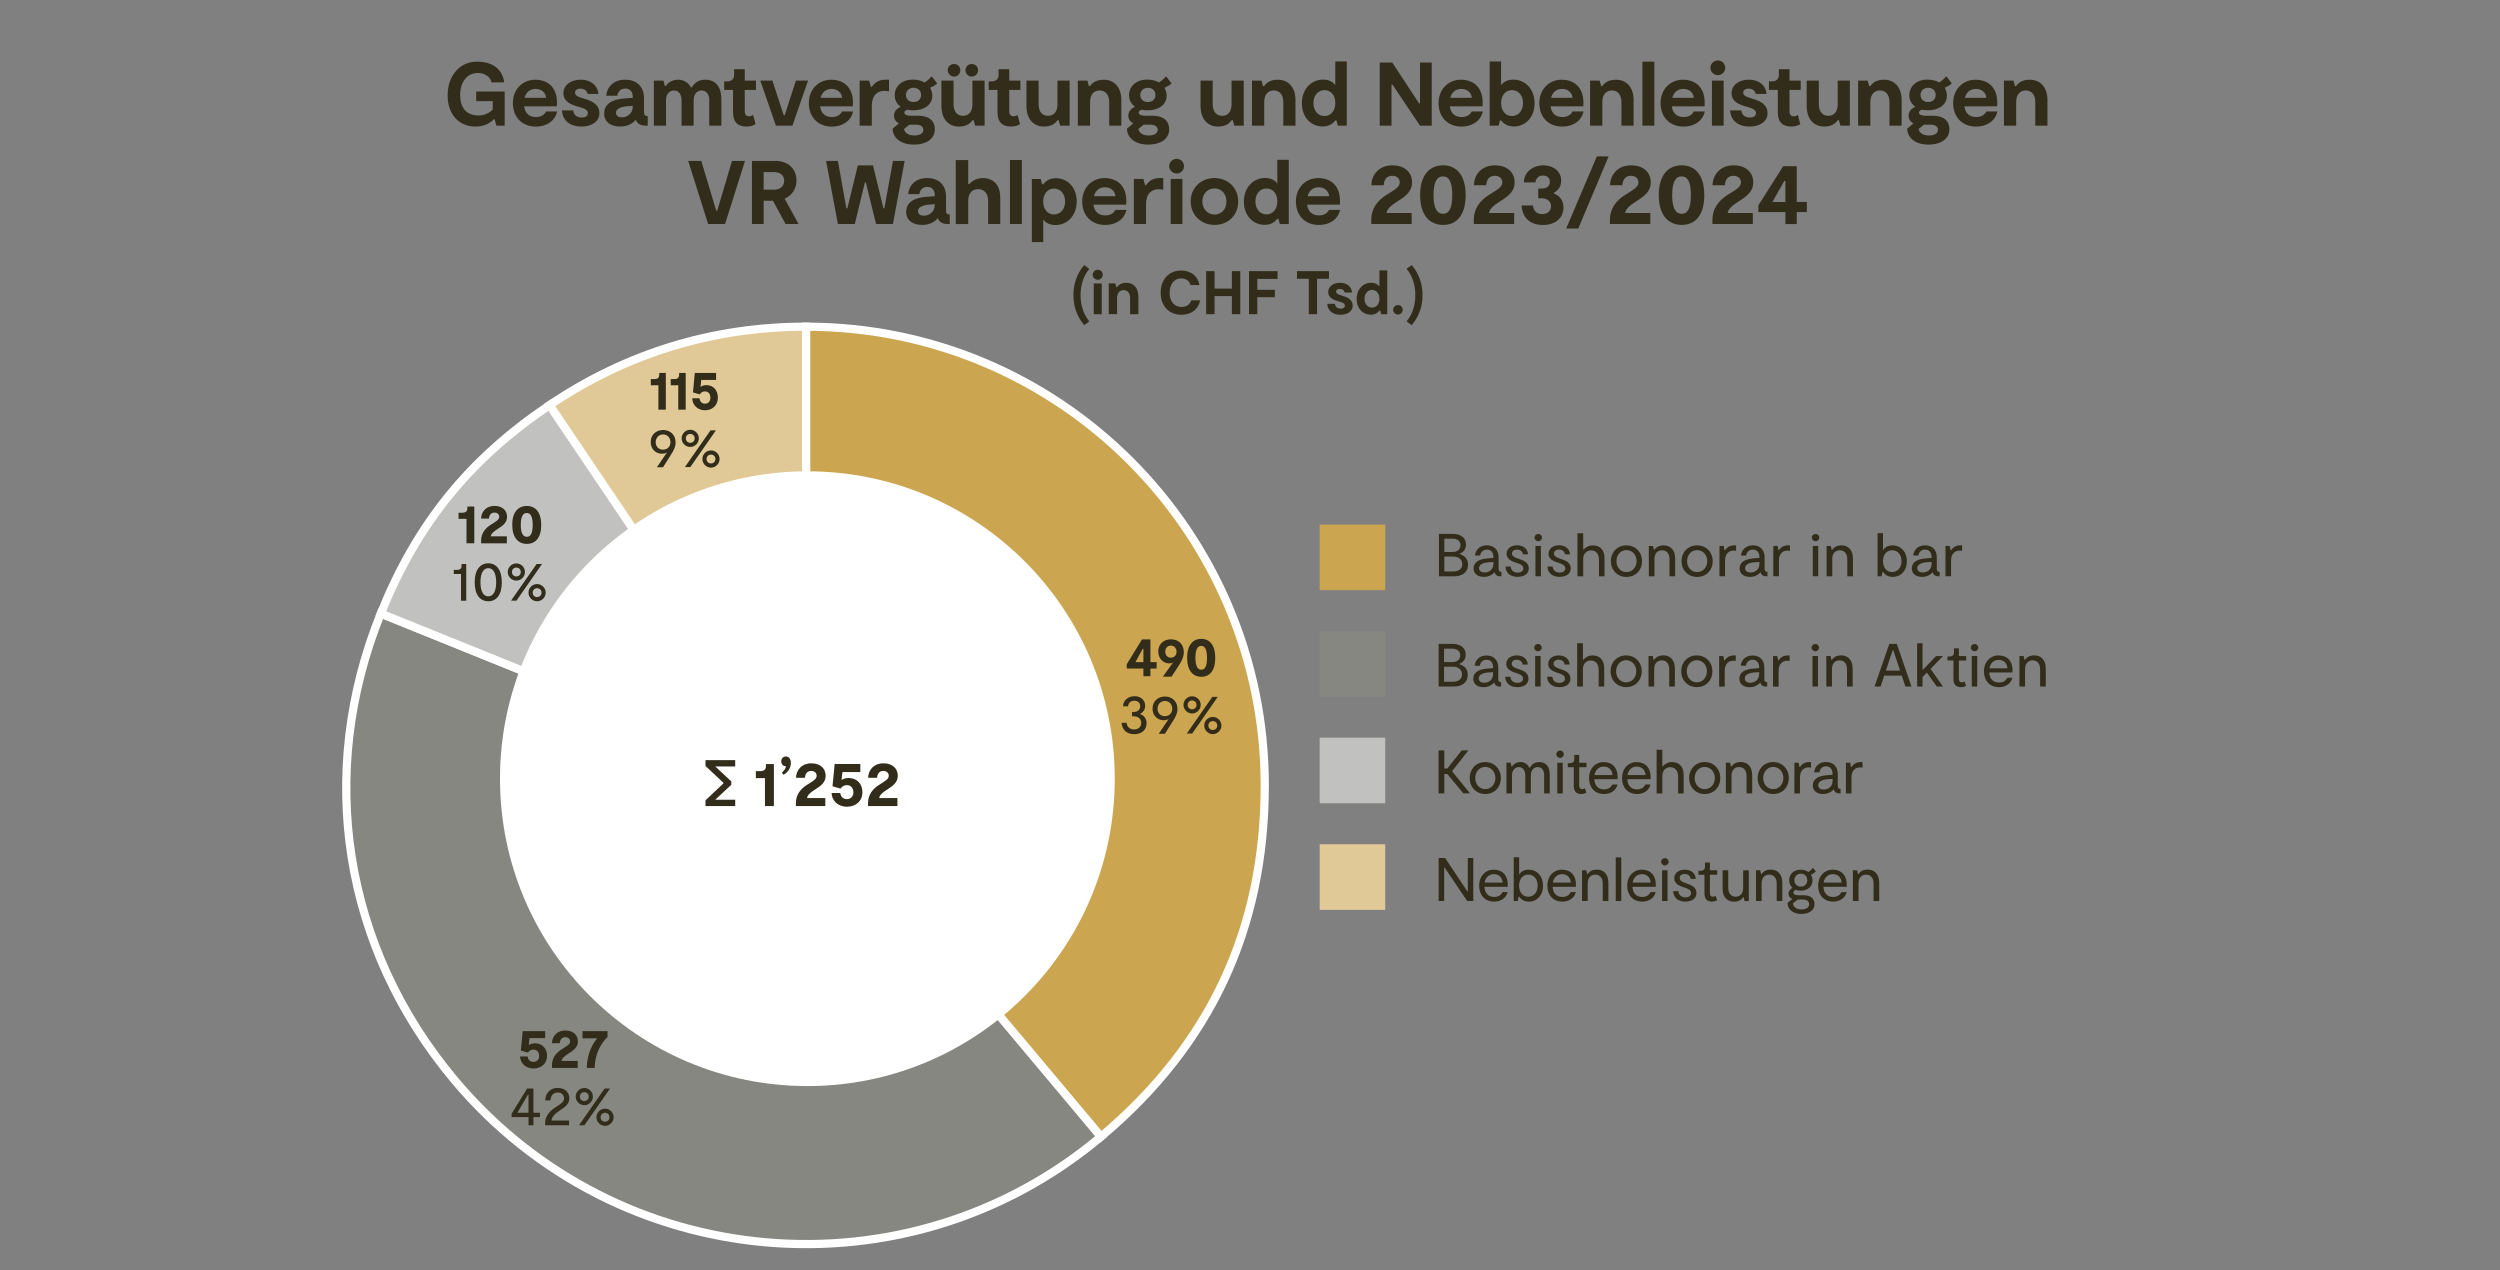 <?xml version="1.0" encoding="UTF-8"?><svg xmlns="http://www.w3.org/2000/svg" viewBox="0 0 610 310"><rect x="0" y="0" width="610" height="310" fill="#808080" stroke="none"/><g id="uuid-00430b31-d6cd-4bb8-8b26-dde6156e9fe8"><path d="m196.68,191.63v-111.92c61.81,0,111.92,50.11,111.92,111.92,0,34.92-13.23,63.29-39.98,85.74l-71.94-85.74Z" style="fill:#cca550; stroke:#fff; stroke-miterlimit:10; stroke-width:2px;"/><path d="m196.68,191.63l71.94,85.74c-47.35,39.73-117.94,33.56-157.68-13.79-27.14-32.34-33.85-74.72-18.03-113.87l103.77,41.93Z" style="fill:#878782; fill-rule:evenodd; stroke:#fff; stroke-miterlimit:10; stroke-width:2px;"/><path d="m196.68,191.63l-103.77-41.93c8.87-21.95,21.56-37.62,41.19-50.86l62.58,92.79Z" style="fill:#c1c1bf; fill-rule:evenodd; stroke:#fff; stroke-miterlimit:10; stroke-width:2px;"/><path d="m196.68,191.63l-62.58-92.79c18.81-12.69,39.9-19.13,62.58-19.13v111.92Z" style="fill:#e0c996; fill-rule:evenodd; stroke:#fff; stroke-miterlimit:10; stroke-width:2px;"/><circle cx="197" cy="190" r="75" style="fill:#fff;"/><rect x="322" y="154" width="16" height="16" style="fill:#878782;"/><rect x="322" y="128" width="16" height="16" style="fill:#cca550;"/><rect x="322" y="206" width="16" height="16" style="fill:#e0c996;"/><rect x="322" y="180" width="16" height="16" style="fill:#c1c1bf;"/></g><g id="uuid-80241152-1236-4b0d-ac4c-6a54835a12ca"><path d="m123.14,22.32v8.34h-2.02l-.42-1.54h-.24c-.55.62-1.98,1.76-4.4,1.76-4.31,0-6.84-3.21-6.84-7.61,0-4.8,2.95-8.23,7.19-8.23s6.29,2.29,6.6,5.06h-3.08c-.26-1.21-1.5-2.29-3.32-2.29-2.75,0-4.33,2.33-4.33,5.35s1.41,5.02,4.49,5.02c1.69,0,2.93-.9,3.45-1.43v-2.07h-4.03v-2.35h6.95Z" style="fill:#312d1a;"/><path d="m135.94,27.19c-.53,2.4-2.68,3.7-5.17,3.7-3.43,0-5.63-2.33-5.63-5.74s2.42-5.7,5.43-5.7,5.68,1.8,5.3,6.49h-7.99c.22,1.58,1.12,2.62,2.93,2.62,1.08,0,2.02-.48,2.42-1.36h2.71Zm-7.94-3.32h5.24c-.04-1.1-1.01-2.18-2.53-2.18-1.36,0-2.35.79-2.71,2.18Z" style="fill:#312d1a;"/><path d="m141.88,30.88c-2.84,0-4.64-1.52-4.77-3.94h2.77c.07,1.25,1.1,1.74,2.05,1.74.79,0,1.5-.33,1.5-1.06,0-.81-.84-1.19-2.18-1.54-1.61-.44-3.78-1.14-3.78-3.32,0-2,1.8-3.32,4.25-3.32,2.57,0,4.14,1.52,4.29,3.48h-2.66c-.09-.77-.77-1.3-1.76-1.3-.7,0-1.28.35-1.28.99,0,.68.66,1.01,2.18,1.45,2.16.62,3.76,1.52,3.76,3.56s-1.87,3.26-4.36,3.26Z" style="fill:#312d1a;"/><path d="m158.05,28.33v2.33h-.51c-1.06,0-2.02-.35-2.4-1.43-.84,1.01-2.16,1.65-3.83,1.65-2.29,0-3.89-1.12-3.89-3.19,0-2.33,1.96-3.45,4.93-3.67l2.05-.15v-.22c0-1.28-.7-2.05-1.83-2.05-1.32,0-1.85,1.01-1.94,1.76h-2.71c.18-2.24,1.87-3.92,4.62-3.92,2.6,0,4.6,1.5,4.6,4.53v3.39c0,.73.26.97.9.97Zm-3.65-2.29v-.22l-1.39.11c-1.8.15-2.71.75-2.71,1.58,0,.73.59,1.12,1.43,1.12,1.32,0,2.66-.95,2.66-2.6Z" style="fill:#312d1a;"/><path d="m176.02,24.24v6.42h-2.97v-6.29c0-1.54-.84-2.29-1.89-2.29-.99,0-1.91.79-1.91,2.33v6.25h-2.95v-6.23c0-1.56-.84-2.35-1.85-2.35-.95,0-1.94.75-1.94,2.29v6.29h-2.97v-11h2.33l.35,1.32h.24c.51-.81,1.56-1.54,3.01-1.54,1.56,0,2.68.97,3.1,1.89h.24c.51-.95,1.52-1.89,3.28-1.89,2.31,0,3.92,1.5,3.92,4.8Z" style="fill:#312d1a;"/><path d="m182.2,30.88c-1.91,0-3.34-.81-3.34-3.52v-5.41h-2.16v-2.09h.68c1.14,0,1.74-.59,1.74-1.54v-1.43h2.6v2.77h2.73v2.29h-2.73v5.15c0,.88.4,1.28,1.01,1.28.44,0,.84-.2,1.03-.31l.59,2.22c-.46.29-1.19.59-2.16.59Z" style="fill:#312d1a;"/><path d="m197.16,19.66l-3.81,11h-4.03l-3.81-11h2.95l2.77,8.45h.24l2.73-8.45h2.95Z" style="fill:#312d1a;"/><path d="m208.16,27.19c-.53,2.4-2.68,3.7-5.17,3.7-3.43,0-5.63-2.33-5.63-5.74s2.42-5.7,5.43-5.7,5.68,1.8,5.3,6.49h-7.99c.22,1.58,1.12,2.62,2.93,2.62,1.08,0,2.02-.48,2.42-1.36h2.71Zm-7.94-3.32h5.24c-.04-1.1-1.01-2.18-2.53-2.18-1.36,0-2.35.79-2.71,2.18Z" style="fill:#312d1a;"/><path d="m216.92,19.44v2.86c-.2-.04-.75-.13-1.14-.13-1.61,0-3.06,1.01-3.06,3.65v4.84h-2.97v-11h2.33l.4,1.52h.24c.66-.92,1.58-1.74,3.41-1.74h.79Z" style="fill:#312d1a;"/><path d="m226.93,21.4c.35.57.55,1.23.55,1.96,0,2.2-1.96,3.56-4.62,3.56-.51,0-.99-.04-1.45-.15-.37.13-.75.31-.75.68,0,.51.55.79,1.63.79h1.74c2.79,0,4.07,1.36,4.07,3.3,0,2.24-1.92,3.74-5.13,3.74-3.41,0-5.17-1.85-5.17-3.89l1.54-1.3c-.75-.35-1.21-.99-1.21-1.87,0-1.1.77-1.78,1.63-2.18-.9-.64-1.45-1.58-1.45-2.79,0-2.16,1.69-3.83,4.45-3.83,1.1,0,2.07.26,2.84.7.77-.44,1.45-1.17,1.74-1.5l1.32,1.72c-.26.33-.92.75-1.72,1.06Zm-3.43,9.02h-1.61l-1.32,1.06c.2.88.97,1.58,2.53,1.58,1.34,0,2.2-.51,2.2-1.36s-.7-1.28-1.8-1.28Zm1.25-7.24c0-.99-.7-1.76-1.83-1.76s-1.87.77-1.87,1.76.7,1.72,1.85,1.72,1.85-.77,1.85-1.72Z" style="fill:#312d1a;"/><path d="m229.7,25.89v-6.23h2.97v5.74c0,1.94.97,2.86,2.33,2.86,1.19,0,2.27-.81,2.27-2.79v-5.81h2.97v11h-2.31l-.37-1.34h-.24c-.51.64-1.3,1.56-3.34,1.56-2.46,0-4.27-1.72-4.27-5Zm1.54-8.76c0-.86.7-1.52,1.56-1.52s1.52.66,1.52,1.52-.68,1.56-1.52,1.56-1.56-.73-1.56-1.56Zm4.33,0c0-.86.7-1.52,1.54-1.52s1.54.66,1.54,1.52-.68,1.56-1.54,1.56-1.54-.73-1.54-1.56Z" style="fill:#312d1a;"/><path d="m246.73,30.88c-1.92,0-3.34-.81-3.34-3.52v-5.41h-2.16v-2.09h.68c1.14,0,1.74-.59,1.74-1.54v-1.43h2.6v2.77h2.73v2.29h-2.73v5.15c0,.88.4,1.28,1.01,1.28.44,0,.84-.2,1.03-.31l.59,2.22c-.46.29-1.19.59-2.16.59Z" style="fill:#312d1a;"/><path d="m250.45,25.89v-6.23h2.97v5.74c0,1.94.97,2.86,2.33,2.86,1.19,0,2.27-.81,2.27-2.79v-5.81h2.97v11h-2.31l-.37-1.34h-.24c-.51.64-1.3,1.56-3.34,1.56-2.46,0-4.27-1.72-4.27-5Z" style="fill:#312d1a;"/><path d="m273.61,24.44v6.23h-2.97v-5.74c0-1.94-1.01-2.86-2.35-2.86-1.19,0-2.31.81-2.31,2.79v5.81h-2.99v-11h2.33l.37,1.34h.24c.51-.64,1.32-1.56,3.39-1.56,2.44,0,4.29,1.72,4.29,4.99Z" style="fill:#312d1a;"/><path d="m284.11,21.4c.35.57.55,1.23.55,1.96,0,2.2-1.96,3.56-4.62,3.56-.51,0-.99-.04-1.45-.15-.37.13-.75.31-.75.68,0,.51.55.79,1.63.79h1.74c2.79,0,4.07,1.36,4.07,3.3,0,2.24-1.92,3.74-5.13,3.74-3.41,0-5.17-1.85-5.17-3.89l1.54-1.3c-.75-.35-1.21-.99-1.21-1.87,0-1.1.77-1.78,1.63-2.18-.9-.64-1.45-1.58-1.45-2.79,0-2.16,1.69-3.83,4.45-3.83,1.1,0,2.07.26,2.84.7.77-.44,1.45-1.17,1.74-1.5l1.32,1.72c-.26.33-.92.75-1.72,1.06Zm-3.43,9.02h-1.61l-1.32,1.06c.2.88.97,1.58,2.53,1.58,1.34,0,2.2-.51,2.2-1.36s-.7-1.28-1.8-1.28Zm1.25-7.24c0-.99-.7-1.76-1.83-1.76s-1.87.77-1.87,1.76.7,1.72,1.85,1.72,1.85-.77,1.85-1.72Z" style="fill:#312d1a;"/><path d="m292.93,25.89v-6.23h2.97v5.74c0,1.94.97,2.86,2.33,2.86,1.19,0,2.27-.81,2.27-2.79v-5.81h2.97v11h-2.31l-.37-1.34h-.24c-.51.64-1.3,1.56-3.34,1.56-2.46,0-4.27-1.72-4.27-5Z" style="fill:#312d1a;"/><path d="m316.1,24.44v6.23h-2.97v-5.74c0-1.94-1.01-2.86-2.35-2.86-1.19,0-2.31.81-2.31,2.79v5.81h-2.99v-11h2.33l.37,1.34h.24c.51-.64,1.32-1.56,3.39-1.56,2.44,0,4.29,1.72,4.29,4.99Z" style="fill:#312d1a;"/><path d="m328.61,15v15.67h-2.18l-.33-1.28h-.29c-.59.77-1.52,1.47-3.12,1.47-2.75,0-5.04-2.2-5.04-5.68s2.35-5.76,5.17-5.76c1.41,0,2.44.55,2.99,1.36v-5.79h2.79Zm-2.79,10.14c0-1.85-1.06-3.15-2.64-3.15s-2.71,1.3-2.71,3.15,1.12,3.17,2.71,3.17,2.64-1.32,2.64-3.17Z" style="fill:#312d1a;"/><path d="m349.34,15.26v15.4h-2.86l-6.71-10.01h-.24v10.01h-2.88v-15.4h3.06l6.53,9.95h.24v-9.95h2.86Z" style="fill:#312d1a;"/><path d="m361.81,27.19c-.53,2.4-2.68,3.7-5.17,3.7-3.43,0-5.63-2.33-5.63-5.74s2.42-5.7,5.43-5.7,5.68,1.8,5.3,6.49h-7.99c.22,1.58,1.12,2.62,2.93,2.62,1.08,0,2.02-.48,2.42-1.36h2.71Zm-7.94-3.32h5.24c-.04-1.1-1.01-2.18-2.53-2.18-1.36,0-2.35.79-2.71,2.18Z" style="fill:#312d1a;"/><path d="m374.44,25.18c0,3.48-2.29,5.68-5.04,5.68-1.61,0-2.53-.7-3.12-1.47h-.29l-.33,1.28h-2.18v-15.67h2.79v5.79c.55-.81,1.58-1.36,2.99-1.36,2.82,0,5.17,2.22,5.17,5.76Zm-2.82-.04c0-1.85-1.12-3.15-2.71-3.15s-2.64,1.3-2.64,3.15,1.06,3.17,2.64,3.17,2.71-1.3,2.71-3.17Z" style="fill:#312d1a;"/><path d="m386.39,27.19c-.53,2.4-2.68,3.7-5.17,3.7-3.43,0-5.63-2.33-5.63-5.74s2.42-5.7,5.43-5.7,5.68,1.8,5.3,6.49h-7.99c.22,1.58,1.12,2.62,2.93,2.62,1.08,0,2.02-.48,2.42-1.36h2.71Zm-7.94-3.32h5.24c-.04-1.1-1.01-2.18-2.53-2.18-1.36,0-2.35.79-2.71,2.18Z" style="fill:#312d1a;"/><path d="m398.6,24.44v6.23h-2.97v-5.74c0-1.94-1.01-2.86-2.35-2.86-1.19,0-2.31.81-2.31,2.79v5.81h-2.99v-11h2.33l.37,1.34h.24c.51-.64,1.32-1.56,3.39-1.56,2.44,0,4.29,1.72,4.29,4.99Z" style="fill:#312d1a;"/><path d="m403.65,15.04v15.62h-2.9v-15.62h2.9Z" style="fill:#312d1a;"/><path d="m415.98,27.19c-.53,2.4-2.68,3.7-5.17,3.7-3.43,0-5.63-2.33-5.63-5.74s2.42-5.7,5.43-5.7,5.68,1.8,5.3,6.49h-7.99c.22,1.58,1.12,2.62,2.93,2.62,1.08,0,2.02-.48,2.42-1.36h2.71Zm-7.94-3.32h5.24c-.04-1.1-1.01-2.18-2.53-2.18-1.36,0-2.35.79-2.71,2.18Z" style="fill:#312d1a;"/><path d="m417.34,16.56c0-1.03.84-1.8,1.83-1.8s1.78.77,1.78,1.8c0,.95-.79,1.78-1.78,1.78s-1.83-.84-1.83-1.78Zm3.23,14.1h-2.86v-11h2.86v11Z" style="fill:#312d1a;"/><path d="m426.91,30.88c-2.84,0-4.64-1.52-4.77-3.94h2.77c.07,1.25,1.1,1.74,2.05,1.74.79,0,1.5-.33,1.5-1.06,0-.81-.84-1.19-2.18-1.54-1.61-.44-3.78-1.14-3.78-3.32,0-2,1.8-3.32,4.25-3.32,2.57,0,4.14,1.52,4.29,3.48h-2.66c-.09-.77-.77-1.3-1.76-1.3-.7,0-1.28.35-1.28.99,0,.68.66,1.01,2.18,1.45,2.16.62,3.76,1.52,3.76,3.56s-1.87,3.26-4.36,3.26Z" style="fill:#312d1a;"/><path d="m437.12,30.88c-1.91,0-3.34-.81-3.34-3.52v-5.41h-2.16v-2.09h.68c1.14,0,1.74-.59,1.74-1.54v-1.43h2.6v2.77h2.73v2.29h-2.73v5.15c0,.88.4,1.28,1.01,1.28.44,0,.84-.2,1.03-.31l.59,2.22c-.46.29-1.19.59-2.16.59Z" style="fill:#312d1a;"/><path d="m440.83,25.89v-6.23h2.97v5.74c0,1.94.97,2.86,2.33,2.86,1.19,0,2.27-.81,2.27-2.79v-5.81h2.97v11h-2.31l-.37-1.34h-.24c-.51.64-1.3,1.56-3.34,1.56-2.46,0-4.27-1.72-4.27-5Z" style="fill:#312d1a;"/><path d="m464,24.44v6.23h-2.97v-5.74c0-1.94-1.01-2.86-2.35-2.86-1.19,0-2.31.81-2.31,2.79v5.81h-2.99v-11h2.33l.37,1.34h.24c.51-.64,1.32-1.56,3.39-1.56,2.44,0,4.29,1.72,4.29,4.99Z" style="fill:#312d1a;"/><path d="m474.49,21.4c.35.57.55,1.23.55,1.96,0,2.2-1.96,3.56-4.62,3.56-.51,0-.99-.04-1.45-.15-.37.13-.75.31-.75.68,0,.51.55.79,1.63.79h1.74c2.79,0,4.07,1.36,4.07,3.3,0,2.24-1.92,3.74-5.13,3.74-3.41,0-5.17-1.85-5.17-3.89l1.54-1.3c-.75-.35-1.21-.99-1.21-1.87,0-1.1.77-1.78,1.63-2.18-.9-.64-1.45-1.58-1.45-2.79,0-2.16,1.69-3.83,4.45-3.83,1.1,0,2.07.26,2.84.7.77-.44,1.45-1.17,1.74-1.5l1.32,1.72c-.26.33-.92.75-1.72,1.06Zm-3.43,9.02h-1.61l-1.32,1.06c.2.88.97,1.58,2.53,1.58,1.34,0,2.2-.51,2.2-1.36s-.7-1.28-1.8-1.28Zm1.25-7.24c0-.99-.7-1.76-1.83-1.76s-1.87.77-1.87,1.76.7,1.72,1.85,1.72,1.85-.77,1.85-1.72Z" style="fill:#312d1a;"/><path d="m487.37,27.19c-.53,2.4-2.68,3.7-5.17,3.7-3.43,0-5.63-2.33-5.63-5.74s2.42-5.7,5.43-5.7,5.68,1.8,5.3,6.49h-7.99c.22,1.58,1.12,2.62,2.93,2.62,1.08,0,2.02-.48,2.42-1.36h2.71Zm-7.94-3.32h5.24c-.04-1.1-1.01-2.18-2.53-2.18-1.36,0-2.35.79-2.71,2.18Z" style="fill:#312d1a;"/><path d="m499.58,24.44v6.23h-2.97v-5.74c0-1.94-1.01-2.86-2.35-2.86-1.19,0-2.31.81-2.31,2.79v5.81h-2.99v-11h2.33l.37,1.34h.24c.51-.64,1.32-1.56,3.39-1.56,2.44,0,4.29,1.72,4.29,4.99Z" style="fill:#312d1a;"/><path d="m181.78,39.26l-4.86,15.4h-4.14l-4.86-15.4h3.19l3.65,12.15h.24l3.61-12.15h3.17Z" style="fill:#312d1a;"/><path d="m191.68,54.66l-3.08-5.68h-2.27v5.68h-2.86v-15.4h5.72c3.04,0,5.15,1.85,5.15,4.82,0,2.02-1.12,3.61-2.88,4.4l3.39,6.18h-3.17Zm-5.35-8.38h2.57c1.54,0,2.44-.92,2.44-2.16,0-1.3-.9-2.13-2.44-2.13h-2.57v4.29Z" style="fill:#312d1a;"/><path d="m220.74,39.26l-2.86,15.4h-4.12l-2.49-10.12h-.24l-2.46,10.12h-4.12l-2.88-15.4h2.88l2.07,11.57h.24l2.55-10.47h3.7l2.55,10.47h.22l2.11-11.57h2.84Z" style="fill:#312d1a;"/><path d="m231.74,52.33v2.33h-.51c-1.06,0-2.02-.35-2.4-1.43-.84,1.01-2.16,1.65-3.83,1.65-2.29,0-3.89-1.12-3.89-3.19,0-2.33,1.96-3.45,4.93-3.67l2.05-.15v-.22c0-1.28-.7-2.05-1.83-2.05-1.32,0-1.85,1.01-1.94,1.76h-2.71c.18-2.24,1.87-3.92,4.62-3.92,2.6,0,4.6,1.5,4.6,4.53v3.39c0,.73.26.97.9.97Zm-3.65-2.29v-.22l-1.39.11c-1.8.15-2.71.75-2.71,1.58,0,.73.59,1.12,1.43,1.12,1.32,0,2.66-.95,2.66-2.6Z" style="fill:#312d1a;"/><path d="m244.06,48.04v6.62h-2.95v-5.61c0-1.87-.95-2.9-2.49-2.9-1.25,0-2.38.86-2.38,2.82v5.7h-3.04v-15.62h3.04v5.85h.24c.51-.55,1.65-1.45,3.34-1.45,2.51,0,4.22,1.63,4.22,4.6Z" style="fill:#312d1a;"/><path d="m249.33,39.04v15.62h-2.9v-15.62h2.9Z" style="fill:#312d1a;"/><path d="m262.71,49.14c0,3.54-2.35,5.77-5.17,5.77-1.41,0-2.44-.55-2.99-1.36v5.52h-2.79v-15.4h2.18l.33,1.28h.29c.59-.77,1.52-1.47,3.12-1.47,2.75,0,5.04,2.2,5.04,5.68Zm-2.82.04c0-1.87-1.12-3.17-2.71-3.17s-2.64,1.32-2.64,3.17,1.06,3.15,2.64,3.15,2.71-1.3,2.71-3.15Z" style="fill:#312d1a;"/><path d="m274.86,51.19c-.53,2.4-2.68,3.7-5.17,3.7-3.43,0-5.63-2.33-5.63-5.74s2.42-5.7,5.43-5.7,5.68,1.8,5.3,6.49h-7.99c.22,1.58,1.12,2.62,2.93,2.62,1.08,0,2.02-.48,2.42-1.36h2.71Zm-7.94-3.32h5.24c-.04-1.1-1.01-2.18-2.53-2.18-1.36,0-2.35.79-2.71,2.18Z" style="fill:#312d1a;"/><path d="m283.83,43.44v2.86c-.2-.04-.75-.13-1.14-.13-1.61,0-3.06,1.01-3.06,3.65v4.84h-2.97v-11h2.33l.4,1.52h.24c.66-.92,1.58-1.74,3.41-1.74h.79Z" style="fill:#312d1a;"/><path d="m285.28,40.56c0-1.03.84-1.8,1.83-1.8s1.78.77,1.78,1.8c0,.95-.79,1.78-1.78,1.78s-1.83-.84-1.83-1.78Zm3.23,14.1h-2.86v-11h2.86v11Z" style="fill:#312d1a;"/><path d="m290.52,49.16c0-3.41,2.6-5.72,5.81-5.72s5.79,2.31,5.79,5.72-2.53,5.72-5.76,5.72-5.83-2.33-5.83-5.72Zm8.74,0c0-1.78-1.17-3.19-2.93-3.19s-2.95,1.41-2.95,3.19,1.21,3.19,2.97,3.19,2.9-1.39,2.9-3.19Z" style="fill:#312d1a;"/><path d="m314.46,39v15.67h-2.18l-.33-1.28h-.29c-.59.77-1.52,1.47-3.12,1.47-2.75,0-5.04-2.2-5.04-5.68s2.35-5.76,5.17-5.76c1.41,0,2.44.55,2.99,1.36v-5.79h2.79Zm-2.79,10.14c0-1.85-1.06-3.15-2.64-3.15s-2.71,1.3-2.71,3.15,1.12,3.17,2.71,3.17,2.64-1.32,2.64-3.17Z" style="fill:#312d1a;"/><path d="m327,51.19c-.53,2.4-2.68,3.7-5.17,3.7-3.43,0-5.63-2.33-5.63-5.74s2.42-5.7,5.43-5.7,5.68,1.8,5.3,6.49h-7.99c.22,1.58,1.12,2.62,2.93,2.62,1.08,0,2.02-.48,2.42-1.36h2.71Zm-7.94-3.32h5.24c-.04-1.1-1.01-2.18-2.53-2.18-1.36,0-2.35.79-2.71,2.18Z" style="fill:#312d1a;"/><path d="m338.3,51.98h6.14v2.68h-9.86v-1.03c0-2.71,1.5-4.69,3.7-6.07,2.16-1.34,3.26-1.94,3.26-3.06,0-.95-.7-1.61-1.85-1.61-1.39,0-2.02,1.08-2.07,2.31h-3.01c0-2.18,1.54-4.86,5.17-4.86,2.71,0,4.77,1.5,4.77,4.2,0,2.05-1.43,3.28-3.5,4.55-1.69,1.08-2.57,1.85-2.75,2.88Z" style="fill:#312d1a;"/><path d="m346.51,47.6c0-4.84,2.27-7.26,5.59-7.26s5.52,2.42,5.52,7.28-2.18,7.26-5.5,7.26-5.61-2.42-5.61-7.28Zm7.85.04c0-3.23-.81-4.6-2.27-4.6s-2.31,1.32-2.31,4.58.9,4.55,2.33,4.55,2.24-1.34,2.24-4.53Z" style="fill:#312d1a;"/><path d="m363.32,51.98h6.14v2.68h-9.86v-1.03c0-2.71,1.5-4.69,3.7-6.07,2.16-1.34,3.26-1.94,3.26-3.06,0-.95-.7-1.61-1.85-1.61-1.39,0-2.02,1.08-2.07,2.31h-3.01c0-2.18,1.54-4.86,5.17-4.86,2.71,0,4.77,1.5,4.77,4.2,0,2.05-1.43,3.28-3.5,4.55-1.69,1.08-2.57,1.85-2.75,2.88Z" style="fill:#312d1a;"/><path d="m381.49,50.62c0,2.49-1.87,4.27-5.02,4.27-3.41,0-5.08-2.07-5.19-4.75h2.77c.09,1.17.81,2.11,2.24,2.11,1.3,0,2.16-.79,2.16-1.94,0-1.06-.75-1.94-2.44-1.94h-.68v-2.35h.79c1.28,0,2.05-.62,2.05-1.61s-.66-1.58-1.69-1.58-1.72.66-1.83,1.67h-2.82c0-2.46,2.16-4.16,4.77-4.16,2.38,0,4.33,1.45,4.33,3.7,0,1.54-.79,2.42-1.76,2.99v.2c1.52.55,2.31,1.8,2.31,3.39Z" style="fill:#312d1a;"/><path d="m385.1,55.76h-2.95l7.48-17.6h2.88l-7.42,17.6Z" style="fill:#312d1a;"/><path d="m396.54,51.98h6.14v2.68h-9.86v-1.03c0-2.71,1.5-4.69,3.7-6.07,2.16-1.34,3.26-1.94,3.26-3.06,0-.95-.7-1.61-1.85-1.61-1.39,0-2.02,1.08-2.07,2.31h-3.01c0-2.18,1.54-4.86,5.17-4.86,2.71,0,4.77,1.5,4.77,4.2,0,2.05-1.43,3.28-3.5,4.55-1.69,1.08-2.57,1.85-2.75,2.88Z" style="fill:#312d1a;"/><path d="m404.74,47.6c0-4.84,2.27-7.26,5.59-7.26s5.52,2.42,5.52,7.28-2.18,7.26-5.5,7.26-5.61-2.42-5.61-7.28Zm7.85.04c0-3.23-.81-4.6-2.27-4.6s-2.31,1.32-2.31,4.58.9,4.55,2.33,4.55,2.24-1.34,2.24-4.53Z" style="fill:#312d1a;"/><path d="m421.55,51.98h6.14v2.68h-9.86v-1.03c0-2.71,1.5-4.69,3.7-6.07,2.16-1.34,3.26-1.94,3.26-3.06,0-.95-.7-1.61-1.85-1.61-1.39,0-2.02,1.08-2.07,2.31h-3.01c0-2.18,1.54-4.86,5.17-4.86,2.71,0,4.77,1.5,4.77,4.2,0,2.05-1.43,3.28-3.5,4.55-1.69,1.08-2.57,1.85-2.75,2.88Z" style="fill:#312d1a;"/><path d="m440.87,51.74h-2.46v2.93h-2.77v-2.93h-6.6v-1.63l6.05-9.55h3.32v8.71h2.46v2.46Zm-5.24-2.46v-5.13h-.26l-2.9,5.13h3.17Z" style="fill:#312d1a;"/><path d="m264.56,79.33c-1.46-1.62-2.65-4.14-2.65-7.32s1.2-5.71,2.65-7.33l1.23.93c-1.38,1.64-2.13,3.87-2.13,6.4s.76,4.77,2.13,6.4l-1.23.92Z" style="fill:#312d1a;"/><path d="m266.61,67.05c0-.71.57-1.23,1.25-1.23s1.21.52,1.21,1.23c0,.65-.54,1.21-1.21,1.21s-1.25-.57-1.25-1.21Zm2.21,9.61h-1.95v-7.5h1.95v7.5Z" style="fill:#312d1a;"/><path d="m277.77,72.42v4.24h-2.02v-3.92c0-1.32-.69-1.95-1.61-1.95-.81,0-1.57.56-1.57,1.9v3.96h-2.04v-7.5h1.59l.25.91h.17c.34-.43.9-1.06,2.31-1.06,1.67,0,2.92,1.17,2.92,3.41Z" style="fill:#312d1a;"/><path d="m288.33,76.81c-3.2,0-5.13-2.25-5.13-5.4s1.98-5.4,4.95-5.4c2.15,0,4.08,1.06,4.49,3.54h-2.15c-.27-.97-1.06-1.62-2.31-1.62-1.74,0-2.79,1.53-2.79,3.51,0,2.08,1.12,3.46,2.92,3.46,1.19,0,2.07-.66,2.38-1.62h2.13c-.4,2.25-2.23,3.52-4.5,3.52Z" style="fill:#312d1a;"/><path d="m302.62,66.16v10.5h-2.04v-4.41h-4.23v4.41h-2.04v-10.5h2.04v4.26h4.23v-4.26h2.04Z" style="fill:#312d1a;"/><path d="m306.78,68.07v2.64h4.29v1.81h-4.29v4.14h-2.02v-10.5h6.97v1.9h-4.95Z" style="fill:#312d1a;"/><path d="m324.27,68.02h-2.91v8.64h-2.01v-8.64h-2.89v-1.86h7.81v1.86Z" style="fill:#312d1a;"/><path d="m327.1,76.81c-1.93,0-3.16-1.03-3.25-2.68h1.89c.04.85.75,1.18,1.39,1.18.54,0,1.02-.22,1.02-.72,0-.56-.57-.81-1.49-1.05-1.09-.3-2.58-.78-2.58-2.27,0-1.36,1.23-2.27,2.9-2.27,1.75,0,2.82,1.04,2.92,2.37h-1.82c-.06-.52-.52-.88-1.2-.88-.48,0-.87.24-.87.67,0,.46.45.69,1.48.99,1.47.42,2.57,1.04,2.57,2.43s-1.28,2.22-2.97,2.22Z" style="fill:#312d1a;"/><path d="m338.49,65.98v10.68h-1.49l-.22-.87h-.2c-.41.52-1.04,1-2.13,1-1.88,0-3.43-1.5-3.43-3.87s1.6-3.93,3.52-3.93c.96,0,1.67.38,2.04.93v-3.94h1.91Zm-1.91,6.92c0-1.26-.72-2.15-1.8-2.15s-1.84.88-1.84,2.15.76,2.16,1.84,2.16,1.8-.9,1.8-2.16Z" style="fill:#312d1a;"/><path d="m339.93,75.6c0-.65.54-1.17,1.19-1.17s1.14.52,1.14,1.17-.53,1.15-1.14,1.15c-.65,0-1.19-.52-1.19-1.15Z" style="fill:#312d1a;"/><path d="m345.34,72.01c0-2.53-.75-4.77-2.13-6.4l1.23-.93c1.46,1.62,2.66,4.15,2.66,7.33s-1.2,5.7-2.66,7.32l-1.23-.92c1.36-1.63,2.13-3.87,2.13-6.4Z" style="fill:#312d1a;"/><path d="m358.12,164.68c0,1.97-1.54,2.84-3.37,2.84h-3.72v-10.42h3.33c1.92,0,3.27.89,3.27,2.61,0,1.31-.74,1.95-1.54,2.26v.09c1.09.34,2.04,1.07,2.04,2.62Zm-5.77-3.13h1.96c1.3,0,1.98-.64,1.98-1.68s-.83-1.59-1.92-1.59h-2.02v3.28Zm4.38,3.02c0-1.12-.83-1.89-2.16-1.89h-2.22v3.66h2.19c1.29,0,2.19-.63,2.19-1.77Z" style="fill:#312d1a;"/><path d="m366.27,166.44v1.09h-.24c-.73,0-1.26-.27-1.45-1.01-.57.71-1.54,1.16-2.58,1.16-1.4,0-2.52-.69-2.52-2.08,0-1.55,1.35-2.31,3.4-2.46l1.43-.12v-.18c0-1.1-.54-1.86-1.58-1.86-1.09,0-1.54.77-1.65,1.46h-1.26c.12-1.39,1.17-2.5,2.89-2.5s2.87,1.07,2.87,2.95v2.81c0,.58.24.74.69.74Zm-1.96-1.92v-.52l-1.25.09c-1.42.12-2.25.63-2.25,1.43,0,.76.63,1.07,1.33,1.07,1.05,0,2.16-.66,2.16-2.07Z" style="fill:#312d1a;"/><path d="m370.23,167.67c-1.8,0-2.94-1.06-2.96-2.55h1.29c.02,1.09.93,1.5,1.69,1.5s1.38-.36,1.38-1.04c0-.76-.79-1.1-1.75-1.39-1.08-.33-2.35-.86-2.35-2.17s1.11-2.1,2.61-2.1c1.65,0,2.6,1.06,2.62,2.22h-1.24c-.03-.69-.63-1.18-1.46-1.18-.65,0-1.21.36-1.21.97,0,.67.63.98,1.6,1.3,1.38.43,2.5.98,2.5,2.37s-1.2,2.07-2.73,2.07Z" style="fill:#312d1a;"/><path d="m374.35,158.02c0-.51.42-.89.92-.89s.9.39.9.89-.41.89-.9.89-.92-.4-.92-.89Zm1.56,9.5h-1.33v-7.45h1.33v7.45Z" style="fill:#312d1a;"/><path d="m380.46,167.67c-1.8,0-2.94-1.06-2.96-2.55h1.29c.02,1.09.93,1.5,1.69,1.5s1.38-.36,1.38-1.04c0-.76-.79-1.1-1.75-1.39-1.08-.33-2.35-.86-2.35-2.17s1.11-2.1,2.61-2.1c1.65,0,2.6,1.06,2.62,2.22h-1.24c-.03-.69-.63-1.18-1.46-1.18-.65,0-1.21.36-1.21.97,0,.67.63.98,1.6,1.3,1.38.43,2.5.98,2.5,2.37s-1.2,2.07-2.73,2.07Z" style="fill:#312d1a;"/><path d="m391.43,163.05v4.47h-1.35v-4.02c0-1.47-.69-2.34-1.95-2.34-.98,0-1.9.73-1.9,2.11v4.24h-1.4v-10.57h1.4v4.01h.12c.38-.46,1.17-1.03,2.22-1.03,1.8,0,2.86,1.16,2.86,3.13Z" style="fill:#312d1a;"/><path d="m392.98,163.78c0-2.2,1.59-3.86,3.79-3.86s3.81,1.64,3.81,3.87-1.58,3.87-3.79,3.87-3.81-1.64-3.81-3.89Zm6.27.01c0-1.46-1.01-2.7-2.48-2.7s-2.44,1.24-2.44,2.7.96,2.7,2.44,2.7,2.48-1.22,2.48-2.7Z" style="fill:#312d1a;"/><path d="m408.67,163.07v4.45h-1.38v-4.2c0-1.47-.77-2.19-1.84-2.19-.92,0-1.83.61-1.83,2.11v4.27h-1.38v-7.45h1.03l.21.94h.12c.31-.46.93-1.09,2.29-1.09,1.56,0,2.77,1.07,2.77,3.14Z" style="fill:#312d1a;"/><path d="m410.22,163.78c0-2.2,1.59-3.86,3.79-3.86s3.81,1.64,3.81,3.87-1.58,3.87-3.79,3.87-3.81-1.64-3.81-3.89Zm6.27.01c0-1.46-1.01-2.7-2.48-2.7s-2.44,1.24-2.44,2.7.96,2.7,2.44,2.7,2.48-1.22,2.48-2.7Z" style="fill:#312d1a;"/><path d="m423.52,159.93v1.34c-.1-.03-.39-.06-.62-.06-1.05,0-2.07.71-2.07,2.46v3.86h-1.36v-7.45h1.03l.21,1.04h.12c.39-.57,1.02-1.19,2.21-1.19h.48Z" style="fill:#312d1a;"/><path d="m431.19,166.44v1.09h-.24c-.73,0-1.26-.27-1.45-1.01-.57.71-1.54,1.16-2.58,1.16-1.4,0-2.52-.69-2.52-2.08,0-1.55,1.35-2.31,3.4-2.46l1.43-.12v-.18c0-1.1-.54-1.86-1.58-1.86-1.09,0-1.54.77-1.65,1.46h-1.26c.12-1.39,1.17-2.5,2.89-2.5s2.87,1.07,2.87,2.95v2.81c0,.58.24.74.69.74Zm-1.96-1.92v-.52l-1.25.09c-1.42.12-2.25.63-2.25,1.43,0,.76.63,1.07,1.33,1.07,1.05,0,2.16-.66,2.16-2.07Z" style="fill:#312d1a;"/><path d="m436.67,159.93v1.34c-.1-.03-.39-.06-.62-.06-1.05,0-2.07.71-2.07,2.46v3.86h-1.36v-7.45h1.03l.21,1.04h.12c.39-.57,1.02-1.19,2.21-1.19h.48Z" style="fill:#312d1a;"/><path d="m442.02,158.02c0-.51.42-.89.92-.89s.9.39.9.89-.41.89-.9.89-.92-.4-.92-.89Zm1.56,9.5h-1.33v-7.45h1.33v7.45Z" style="fill:#312d1a;"/><path d="m452.05,163.07v4.45h-1.38v-4.2c0-1.47-.77-2.19-1.84-2.19-.92,0-1.83.61-1.83,2.11v4.27h-1.38v-7.45h1.03l.21.94h.12c.31-.46.93-1.09,2.29-1.09,1.56,0,2.77,1.07,2.77,3.14Z" style="fill:#312d1a;"/><path d="m464.02,164.84h-4.27l-.88,2.68h-1.48l3.6-10.42h1.83l3.58,10.42h-1.47l-.9-2.68Zm-.4-1.21l-1.67-5h-.13l-1.67,5h3.46Z" style="fill:#312d1a;"/><path d="m471.05,163.2l3.04,4.32h-1.51l-2.42-3.41-1.06,1.09v2.32h-1.32v-10.57h1.32v6.42h.14l3.16-3.29h1.69l-3.04,3.13Z" style="fill:#312d1a;"/><path d="m478.48,167.67c-.99,0-1.84-.46-1.84-2v-4.51h-1.46v-.97h.44c.78,0,1.15-.33,1.15-1.04v-.95h1.19v1.88h1.78v1.09h-1.78v4.39c0,.69.33.94.75.94.29,0,.51-.1.66-.21l.34,1.04c-.29.18-.67.34-1.23.34Z" style="fill:#312d1a;"/><path d="m480.88,158.02c0-.51.42-.89.92-.89s.9.39.9.89-.41.89-.9.89-.92-.4-.92-.89Zm1.56,9.5h-1.33v-7.45h1.33v7.45Z" style="fill:#312d1a;"/><path d="m491.05,164.08h-5.68c.09,1.44.85,2.46,2.4,2.46.85,0,1.65-.37,2-1.18h1.27c-.39,1.53-1.75,2.31-3.27,2.31-2.28,0-3.69-1.55-3.69-3.92,0-2.23,1.52-3.83,3.57-3.83s3.58,1.31,3.4,4.16Zm-1.24-1.01c-.03-1.1-.81-2.06-2.12-2.06-1.23,0-2.05.82-2.28,2.06h4.4Z" style="fill:#312d1a;"/><path d="m499.17,163.07v4.45h-1.38v-4.2c0-1.47-.77-2.19-1.84-2.19-.92,0-1.83.61-1.83,2.11v4.27h-1.38v-7.45h1.03l.21.94h.12c.31-.46.93-1.09,2.29-1.09,1.56,0,2.77,1.07,2.77,3.14Z" style="fill:#312d1a;"/><path d="m358.19,137.79c0,1.95-1.54,2.83-3.37,2.83h-3.72v-10.36h3.33c1.92,0,3.27.89,3.27,2.59,0,1.3-.73,1.94-1.54,2.25v.09c1.09.34,2.04,1.07,2.04,2.6Zm-5.77-3.11h1.96c1.3,0,1.98-.64,1.98-1.67s-.83-1.58-1.92-1.58h-2.02v3.26Zm4.38,3c0-1.11-.83-1.88-2.16-1.88h-2.22v3.64h2.19c1.29,0,2.19-.62,2.19-1.76Z" style="fill:#312d1a;"/><path d="m366.35,139.54v1.08h-.24c-.73,0-1.26-.27-1.45-1.01-.57.71-1.54,1.15-2.58,1.15-1.4,0-2.52-.68-2.52-2.07,0-1.54,1.35-2.29,3.4-2.44l1.43-.12v-.18c0-1.1-.54-1.85-1.58-1.85-1.09,0-1.54.77-1.65,1.45h-1.26c.12-1.38,1.17-2.49,2.89-2.49s2.87,1.07,2.87,2.93v2.8c0,.58.24.74.69.74Zm-1.96-1.91v-.52l-1.25.09c-1.42.12-2.25.62-2.25,1.42,0,.75.63,1.07,1.33,1.07,1.05,0,2.16-.65,2.16-2.06Z" style="fill:#312d1a;"/><path d="m370.3,140.76c-1.8,0-2.94-1.05-2.96-2.53h1.29c.02,1.08.93,1.49,1.69,1.49s1.38-.36,1.38-1.04c0-.75-.79-1.1-1.75-1.38-1.08-.33-2.35-.86-2.35-2.16s1.11-2.09,2.61-2.09c1.65,0,2.6,1.05,2.62,2.21h-1.24c-.03-.68-.63-1.17-1.46-1.17-.65,0-1.21.36-1.21.96,0,.67.63.98,1.6,1.29,1.38.43,2.5.98,2.5,2.35s-1.2,2.06-2.73,2.06Z" style="fill:#312d1a;"/><path d="m374.42,131.17c0-.5.42-.89.92-.89s.9.38.9.89-.41.89-.9.89-.92-.4-.92-.89Zm1.56,9.44h-1.33v-7.4h1.33v7.4Z" style="fill:#312d1a;"/><path d="m380.54,140.76c-1.8,0-2.94-1.05-2.96-2.53h1.29c.02,1.08.93,1.49,1.69,1.49s1.38-.36,1.38-1.04c0-.75-.79-1.1-1.75-1.38-1.08-.33-2.35-.86-2.35-2.16s1.11-2.09,2.61-2.09c1.65,0,2.6,1.05,2.62,2.21h-1.24c-.03-.68-.63-1.17-1.46-1.17-.65,0-1.21.36-1.21.96,0,.67.63.98,1.6,1.29,1.38.43,2.5.98,2.5,2.35s-1.2,2.06-2.73,2.06Z" style="fill:#312d1a;"/><path d="m391.5,136.18v4.44h-1.35v-4c0-1.47-.69-2.32-1.95-2.32-.98,0-1.9.73-1.9,2.1v4.22h-1.4v-10.51h1.4v3.98h.12c.38-.46,1.17-1.02,2.22-1.02,1.8,0,2.86,1.15,2.86,3.11Z" style="fill:#312d1a;"/><path d="m393.06,136.9c0-2.19,1.59-3.83,3.79-3.83s3.81,1.63,3.81,3.85-1.58,3.85-3.79,3.85-3.81-1.63-3.81-3.86Zm6.27.01c0-1.45-1.01-2.68-2.48-2.68s-2.44,1.23-2.44,2.68.96,2.68,2.44,2.68,2.48-1.21,2.48-2.68Z" style="fill:#312d1a;"/><path d="m408.74,136.19v4.43h-1.38v-4.17c0-1.47-.77-2.18-1.84-2.18-.92,0-1.83.61-1.83,2.1v4.25h-1.38v-7.4h1.03l.21.93h.12c.31-.46.93-1.08,2.29-1.08,1.56,0,2.77,1.07,2.77,3.12Z" style="fill:#312d1a;"/><path d="m410.3,136.9c0-2.19,1.59-3.83,3.79-3.83s3.81,1.63,3.81,3.85-1.58,3.85-3.79,3.85-3.81-1.63-3.81-3.86Zm6.27.01c0-1.45-1.01-2.68-2.48-2.68s-2.44,1.23-2.44,2.68.96,2.68,2.44,2.68,2.48-1.21,2.48-2.68Z" style="fill:#312d1a;"/><path d="m423.6,133.07v1.33c-.1-.03-.39-.06-.62-.06-1.05,0-2.07.71-2.07,2.44v3.83h-1.36v-7.4h1.03l.21,1.04h.12c.39-.56,1.02-1.18,2.21-1.18h.48Z" style="fill:#312d1a;"/><path d="m431.26,139.54v1.08h-.24c-.73,0-1.26-.27-1.45-1.01-.57.71-1.54,1.15-2.58,1.15-1.4,0-2.52-.68-2.52-2.07,0-1.54,1.35-2.29,3.4-2.44l1.43-.12v-.18c0-1.1-.54-1.85-1.58-1.85-1.09,0-1.54.77-1.65,1.45h-1.26c.12-1.38,1.17-2.49,2.89-2.49s2.87,1.07,2.87,2.93v2.8c0,.58.24.74.69.74Zm-1.96-1.91v-.52l-1.25.09c-1.42.12-2.25.62-2.25,1.42,0,.75.63,1.07,1.33,1.07,1.05,0,2.16-.65,2.16-2.06Z" style="fill:#312d1a;"/><path d="m436.74,133.07v1.33c-.1-.03-.39-.06-.62-.06-1.05,0-2.07.71-2.07,2.44v3.83h-1.36v-7.4h1.03l.21,1.04h.12c.39-.56,1.02-1.18,2.21-1.18h.48Z" style="fill:#312d1a;"/><path d="m442.09,131.17c0-.5.42-.89.92-.89s.9.38.9.89-.41.89-.9.89-.92-.4-.92-.89Zm1.56,9.44h-1.33v-7.4h1.33v7.4Z" style="fill:#312d1a;"/><path d="m452.12,136.19v4.43h-1.38v-4.17c0-1.47-.77-2.18-1.84-2.18-.92,0-1.83.61-1.83,2.1v4.25h-1.38v-7.4h1.03l.21.93h.12c.31-.46.93-1.08,2.29-1.08,1.56,0,2.77,1.07,2.77,3.12Z" style="fill:#312d1a;"/><path d="m465.29,136.92c0,2.29-1.48,3.85-3.44,3.85-1.23,0-1.94-.58-2.37-1.2h-.15l-.22,1.05h-.98v-10.54h1.32v4.22c.42-.78,1.26-1.23,2.35-1.23,1.96,0,3.48,1.54,3.48,3.85Zm-1.32,0c0-1.57-.94-2.66-2.29-2.66s-2.23,1.08-2.23,2.66.89,2.66,2.23,2.66,2.29-1.1,2.29-2.66Z" style="fill:#312d1a;"/><path d="m473.27,139.54v1.08h-.24c-.73,0-1.26-.27-1.45-1.01-.57.71-1.54,1.15-2.58,1.15-1.4,0-2.52-.68-2.52-2.07,0-1.54,1.35-2.29,3.4-2.44l1.43-.12v-.18c0-1.1-.54-1.85-1.58-1.85-1.09,0-1.54.77-1.65,1.45h-1.26c.12-1.38,1.17-2.49,2.89-2.49s2.87,1.07,2.87,2.93v2.8c0,.58.24.74.69.74Zm-1.96-1.91v-.52l-1.25.09c-1.42.12-2.25.62-2.25,1.42,0,.75.63,1.07,1.33,1.07,1.05,0,2.16-.65,2.16-2.06Z" style="fill:#312d1a;"/><path d="m478.75,133.07v1.33c-.1-.03-.39-.06-.62-.06-1.05,0-2.07.71-2.07,2.44v3.83h-1.36v-7.4h1.03l.21,1.04h.12c.39-.56,1.02-1.18,2.21-1.18h.48Z" style="fill:#312d1a;"/><path d="m359.48,209.35v10.5h-1.48l-5.5-8.14h-.12v8.14h-1.35v-10.5h1.58l5.4,8.11h.13v-8.11h1.35Z" style="fill:#312d1a;"/><path d="m367.88,216.38h-5.68c.09,1.46.85,2.48,2.4,2.48.85,0,1.65-.38,2-1.19h1.27c-.39,1.54-1.75,2.32-3.27,2.32-2.28,0-3.69-1.56-3.69-3.94,0-2.25,1.52-3.85,3.57-3.85s3.58,1.32,3.4,4.19Zm-1.24-1.02c-.03-1.11-.81-2.07-2.12-2.07-1.23,0-2.05.82-2.28,2.07h4.4Z" style="fill:#312d1a;"/><path d="m376.51,216.1c0,2.33-1.48,3.9-3.44,3.9-1.23,0-1.94-.58-2.37-1.21h-.15l-.22,1.06h-.98v-10.68h1.32v4.27c.42-.79,1.26-1.25,2.35-1.25,1.96,0,3.48,1.56,3.48,3.9Zm-1.32,0c0-1.59-.94-2.7-2.29-2.7s-2.24,1.09-2.24,2.7.89,2.7,2.24,2.7,2.29-1.11,2.29-2.7Z" style="fill:#312d1a;"/><path d="m384.52,216.38h-5.68c.09,1.46.85,2.48,2.4,2.48.85,0,1.65-.38,2-1.19h1.27c-.39,1.54-1.75,2.32-3.27,2.32-2.28,0-3.69-1.56-3.69-3.94,0-2.25,1.52-3.85,3.57-3.85s3.58,1.32,3.4,4.19Zm-1.24-1.02c-.03-1.11-.81-2.07-2.12-2.07-1.23,0-2.05.82-2.28,2.07h4.4Z" style="fill:#312d1a;"/><path d="m392.45,215.36v4.48h-1.38v-4.23c0-1.48-.77-2.2-1.84-2.2-.92,0-1.83.61-1.83,2.13v4.3h-1.38v-7.5h1.03l.21.94h.12c.31-.46.93-1.1,2.29-1.1,1.56,0,2.77,1.08,2.77,3.17Z" style="fill:#312d1a;"/><path d="m395.59,209.2v10.65h-1.35v-10.65h1.35Z" style="fill:#312d1a;"/><path d="m404,216.38h-5.68c.09,1.46.85,2.48,2.4,2.48.85,0,1.65-.38,2-1.19h1.27c-.39,1.54-1.75,2.32-3.27,2.32-2.28,0-3.69-1.56-3.69-3.94,0-2.25,1.52-3.85,3.57-3.85s3.58,1.32,3.4,4.19Zm-1.24-1.02c-.03-1.11-.81-2.07-2.12-2.07-1.23,0-2.05.82-2.28,2.07h4.4Z" style="fill:#312d1a;"/><path d="m405.32,210.28c0-.51.42-.9.92-.9s.9.39.9.9-.41.9-.9.9-.92-.41-.92-.9Zm1.56,9.57h-1.33v-7.5h1.33v7.5Z" style="fill:#312d1a;"/><path d="m411.22,220c-1.8,0-2.94-1.06-2.96-2.56h1.29c.02,1.1.93,1.52,1.69,1.52s1.38-.36,1.38-1.05c0-.77-.79-1.11-1.75-1.4-1.08-.33-2.35-.87-2.35-2.19s1.11-2.12,2.61-2.12c1.65,0,2.6,1.06,2.62,2.24h-1.24c-.03-.69-.63-1.19-1.46-1.19-.65,0-1.21.36-1.21.97,0,.68.63.99,1.6,1.31,1.38.44,2.5.99,2.5,2.38s-1.2,2.08-2.73,2.08Z" style="fill:#312d1a;"/><path d="m417.73,220c-.99,0-1.84-.46-1.84-2.01v-4.54h-1.46v-.98h.44c.78,0,1.15-.33,1.15-1.05v-.96h1.19v1.89h1.78v1.09h-1.78v4.42c0,.69.33.94.75.94.29,0,.51-.1.66-.21l.34,1.05c-.29.18-.67.34-1.23.34Z" style="fill:#312d1a;"/><path d="m420.31,216.83v-4.48h1.38v4.23c0,1.48.76,2.21,1.83,2.21.91,0,1.81-.62,1.81-2.13v-4.3h1.38v7.5h-1.04l-.21-.94h-.12c-.31.46-.93,1.09-2.28,1.09-1.56,0-2.76-1.08-2.76-3.16Z" style="fill:#312d1a;"/><path d="m434.89,215.36v4.48h-1.38v-4.23c0-1.48-.77-2.2-1.84-2.2-.92,0-1.83.61-1.83,2.13v4.3h-1.38v-7.5h1.03l.21.94h.12c.31-.46.93-1.1,2.29-1.1,1.56,0,2.77,1.08,2.77,3.17Z" style="fill:#312d1a;"/><path d="m441.85,213.43c.26.39.41.87.41,1.41,0,1.5-1.23,2.49-2.88,2.49-.45,0-.87-.07-1.23-.23-.3.15-.57.35-.57.65,0,.42.38.69,1.23.69h1.26c1.74,0,2.67.81,2.67,2.18,0,1.47-1.27,2.38-3.24,2.38-2.23,0-3.36-1.31-3.34-2.7l1.19-.95c-.57-.21-.96-.65-.96-1.3s.45-1.12.99-1.4c-.51-.44-.82-1.08-.82-1.84,0-1.52,1.12-2.61,2.79-2.61.75,0,1.39.21,1.9.57.45-.27.9-.73,1.11-1.02l.69.87c-.19.24-.65.57-1.19.81Zm-1.98,6.06h-1.21l-1.2.94c.12.78.72,1.47,2.11,1.47,1.06,0,1.86-.42,1.86-1.26s-.71-1.15-1.56-1.15Zm1.1-4.74c0-.89-.6-1.58-1.54-1.58s-1.6.69-1.6,1.59.65,1.58,1.59,1.58,1.56-.71,1.56-1.59Z" style="fill:#312d1a;"/><path d="m450.59,216.38h-5.68c.09,1.46.85,2.48,2.4,2.48.85,0,1.65-.38,2-1.19h1.27c-.39,1.54-1.75,2.32-3.27,2.32-2.28,0-3.69-1.56-3.69-3.94,0-2.25,1.52-3.85,3.57-3.85s3.58,1.32,3.4,4.19Zm-1.24-1.02c-.03-1.11-.81-2.07-2.12-2.07-1.23,0-2.05.82-2.28,2.07h4.4Z" style="fill:#312d1a;"/><path d="m458.53,215.36v4.48h-1.38v-4.23c0-1.48-.77-2.2-1.84-2.2-.92,0-1.83.61-1.83,2.13v4.3h-1.38v-7.5h1.03l.21.94h.12c.31-.46.93-1.1,2.29-1.1,1.56,0,2.77,1.08,2.77,3.17Z" style="fill:#312d1a;"/><path d="m353.15,188.87h-.74v4.72h-1.4v-10.5h1.4v4.42h.74l3.51-4.42h1.63l-3.96,5.05v.09l4.35,5.35h-1.62l-3.91-4.72Z" style="fill:#312d1a;"/><path d="m358.61,189.83c0-2.22,1.59-3.89,3.79-3.89s3.81,1.65,3.81,3.9-1.58,3.9-3.79,3.9-3.81-1.65-3.81-3.91Zm6.27.01c0-1.47-1.01-2.71-2.48-2.71s-2.44,1.25-2.44,2.71.96,2.71,2.44,2.71,2.48-1.23,2.48-2.71Z" style="fill:#312d1a;"/><path d="m378.14,189.02v4.57h-1.37v-4.5c0-1.3-.69-1.92-1.57-1.92s-1.67.68-1.67,1.98v4.44h-1.36v-4.4c0-1.35-.72-2.02-1.56-2.02-.79,0-1.68.62-1.68,1.94v4.48h-1.36v-7.5h1.03l.21.94h.12c.35-.56,1.06-1.1,2.08-1.1,1.19,0,1.89.8,2.15,1.41h.12c.33-.67,1.05-1.4,2.28-1.4,1.52,0,2.58.96,2.58,3.06Z" style="fill:#312d1a;"/><path d="m379.75,184.03c0-.51.42-.9.92-.9s.9.39.9.9-.41.9-.9.9-.92-.41-.92-.9Zm1.56,9.57h-1.33v-7.5h1.33v7.5Z" style="fill:#312d1a;"/><path d="m385.84,193.75c-.99,0-1.84-.46-1.84-2.01v-4.54h-1.46v-.98h.44c.78,0,1.15-.33,1.15-1.05v-.96h1.19v1.89h1.78v1.09h-1.78v4.42c0,.69.33.94.75.94.29,0,.51-.1.66-.21l.34,1.05c-.29.18-.67.34-1.23.34Z" style="fill:#312d1a;"/><path d="m394.69,190.13h-5.68c.09,1.46.85,2.48,2.4,2.48.85,0,1.65-.38,2-1.19h1.27c-.39,1.54-1.75,2.32-3.27,2.32-2.28,0-3.69-1.56-3.69-3.94,0-2.25,1.52-3.85,3.57-3.85s3.58,1.32,3.4,4.19Zm-1.24-1.02c-.03-1.11-.81-2.07-2.12-2.07-1.23,0-2.05.82-2.28,2.07h4.4Z" style="fill:#312d1a;"/><path d="m402.74,190.13h-5.68c.09,1.46.85,2.48,2.4,2.48.85,0,1.65-.38,2-1.19h1.27c-.39,1.54-1.75,2.32-3.27,2.32-2.28,0-3.69-1.56-3.69-3.94,0-2.25,1.52-3.85,3.57-3.85s3.58,1.32,3.4,4.19Zm-1.24-1.02c-.03-1.11-.81-2.07-2.12-2.07-1.23,0-2.05.82-2.28,2.07h4.4Z" style="fill:#312d1a;"/><path d="m410.81,189.1v4.5h-1.35v-4.05c0-1.48-.69-2.35-1.95-2.35-.98,0-1.9.73-1.9,2.13v4.27h-1.4v-10.65h1.4v4.03h.12c.38-.46,1.17-1.04,2.22-1.04,1.8,0,2.86,1.17,2.86,3.15Z" style="fill:#312d1a;"/><path d="m412.15,189.83c0-2.22,1.59-3.89,3.79-3.89s3.81,1.65,3.81,3.9-1.58,3.9-3.79,3.9-3.81-1.65-3.81-3.91Zm6.27.01c0-1.47-1.01-2.71-2.48-2.71s-2.44,1.25-2.44,2.71.96,2.71,2.44,2.71,2.48-1.23,2.48-2.71Z" style="fill:#312d1a;"/><path d="m427.54,189.11v4.48h-1.38v-4.23c0-1.48-.77-2.2-1.84-2.2-.92,0-1.83.61-1.83,2.13v4.3h-1.38v-7.5h1.03l.21.94h.12c.31-.46.93-1.1,2.29-1.1,1.56,0,2.77,1.08,2.77,3.17Z" style="fill:#312d1a;"/><path d="m428.87,189.83c0-2.22,1.59-3.89,3.79-3.89s3.81,1.65,3.81,3.9-1.58,3.9-3.79,3.9-3.81-1.65-3.81-3.91Zm6.27.01c0-1.47-1.01-2.71-2.48-2.71s-2.44,1.25-2.44,2.71.96,2.71,2.44,2.71,2.48-1.23,2.48-2.71Z" style="fill:#312d1a;"/><path d="m441.88,185.95v1.35c-.1-.03-.39-.06-.62-.06-1.05,0-2.07.72-2.07,2.48v3.88h-1.36v-7.5h1.03l.21,1.05h.12c.39-.57,1.02-1.2,2.21-1.2h.48Z" style="fill:#312d1a;"/><path d="m449.11,192.5v1.09h-.24c-.73,0-1.26-.27-1.45-1.02-.57.72-1.54,1.17-2.58,1.17-1.4,0-2.52-.69-2.52-2.1,0-1.56,1.35-2.33,3.4-2.48l1.43-.12v-.18c0-1.11-.54-1.88-1.58-1.88-1.09,0-1.54.78-1.65,1.47h-1.26c.12-1.4,1.17-2.52,2.89-2.52s2.87,1.08,2.87,2.97v2.83c0,.58.24.75.69.75Zm-1.96-1.94v-.52l-1.25.09c-1.42.12-2.25.63-2.25,1.44,0,.77.63,1.08,1.33,1.08,1.05,0,2.16-.66,2.16-2.08Z" style="fill:#312d1a;"/><path d="m454.45,185.95v1.35c-.1-.03-.39-.06-.62-.06-1.05,0-2.07.72-2.07,2.48v3.88h-1.36v-7.5h1.03l.21,1.05h.12c.39-.57,1.02-1.2,2.21-1.2h.48Z" style="fill:#312d1a;"/><path d="m172.14,185.47h7.25v1.54h-4.88l3.92,3.65v.83l-3.92,3.65h4.88v1.54h-7.25v-1.41l4.37-4.11v-.16l-4.37-4.11v-1.41Z" style="fill:#312d1a;"/><path d="m186.66,189.86h-2.23v-1.71h1.04c1.06,0,1.42-.46,1.42-1.25v-.46h1.94v10.24h-2.18v-6.82Z" style="fill:#312d1a;"/><path d="m192.97,186.16c0,1.5-.99,2.46-1.79,2.88l-.42-.51c.54-.46.98-1.04,1.01-1.6-.54.08-1.14-.34-1.14-1.15,0-.75.5-1.2,1.14-1.2.75,0,1.2.67,1.2,1.58Z" style="fill:#312d1a;"/><path d="m196.9,194.73h4.47v1.95h-7.17v-.75c0-1.97,1.09-3.41,2.69-4.42,1.57-.98,2.37-1.41,2.37-2.23,0-.69-.51-1.17-1.34-1.17-1.01,0-1.47.78-1.5,1.68h-2.19c0-1.58,1.12-3.54,3.76-3.54,1.97,0,3.47,1.09,3.47,3.06,0,1.49-1.04,2.38-2.54,3.31-1.23.78-1.87,1.34-2,2.1Z" style="fill:#312d1a;"/><path d="m210.43,193.32c0,2.16-1.65,3.52-3.78,3.52s-3.67-1.39-3.75-3.35h2.13c.1.88.66,1.5,1.6,1.5s1.6-.66,1.6-1.66-.59-1.76-1.58-1.76c-.64,0-1.23.3-1.54.85l-1.98-.56.53-5.44h6.26v1.97h-4.37l-.21,1.97c.27-.24.83-.53,1.71-.53,2.08,0,3.38,1.46,3.38,3.49Z" style="fill:#312d1a;"/><path d="m214.5,194.73h4.47v1.95h-7.17v-.75c0-1.97,1.09-3.41,2.69-4.42,1.57-.98,2.37-1.41,2.37-2.23,0-.69-.51-1.17-1.34-1.17-1.01,0-1.47.78-1.5,1.68h-2.19c0-1.58,1.12-3.54,3.76-3.54,1.97,0,3.47,1.09,3.47,3.06,0,1.49-1.04,2.38-2.54,3.31-1.23.78-1.87,1.34-2,2.1Z" style="fill:#312d1a;"/><path d="m160.65,94h-1.85v-1.5h.87c.88,0,1.18-.41,1.18-1.09v-.41h1.61v8.96h-1.81v-5.97Z" style="fill:#312d1a;"/><path d="m165.51,94h-1.85v-1.5h.86c.88,0,1.18-.41,1.18-1.09v-.41h1.61v8.96h-1.81v-5.97Z" style="fill:#312d1a;"/><path d="m175.16,97.03c0,1.89-1.37,3.08-3.14,3.08s-3.05-1.22-3.11-2.93h1.77c.08.77.55,1.32,1.33,1.32s1.33-.57,1.33-1.46-.49-1.54-1.32-1.54c-.53,0-1.02.27-1.28.74l-1.65-.49.44-4.76h5.2v1.72h-3.63l-.17,1.72c.23-.21.69-.46,1.42-.46,1.73,0,2.81,1.27,2.81,3.05Z" style="fill:#312d1a;"/><path d="m158.77,107.86c0-1.71,1.25-2.94,3.03-2.94s3.05,1.22,3.05,3.05c0,1.09-.49,1.98-1.15,3l-1.92,3.05h-1.5l2.47-3.66c-.24.17-.5.35-1.33.35-1.26,0-2.65-1.02-2.65-2.86Zm1.22.03c0,1.01.67,1.83,1.79,1.83s1.81-.83,1.81-1.83-.7-1.89-1.79-1.89-1.81.87-1.81,1.89Z" style="fill:#312d1a;"/><path d="m166.32,106.96c0-1.15.95-2.1,2.1-2.1s2.1.95,2.1,2.1-.97,2.1-2.1,2.1-2.1-.95-2.1-2.1Zm2.12,7h-1.32l6.25-8.96h1.32l-6.25,8.96Zm1.06-7c0-.62-.45-1.08-1.08-1.08s-1.08.46-1.08,1.08.45,1.08,1.08,1.08,1.08-.46,1.08-1.08Zm1.88,5.04c0-1.15.95-2.1,2.1-2.1s2.1.95,2.1,2.1-.97,2.1-2.1,2.1-2.1-.95-2.1-2.1Zm3.18,0c0-.62-.45-1.08-1.08-1.08s-1.08.46-1.08,1.08.45,1.08,1.08,1.08,1.08-.46,1.08-1.08Z" style="fill:#312d1a;"/><path d="m113.83,126.6h-1.95v-1.5h.91c.92,0,1.25-.41,1.25-1.09v-.41h1.69v8.96h-1.9v-5.97Z" style="fill:#312d1a;"/><path d="m119.76,130.86h3.91v1.71h-6.28v-.66c0-1.72.95-2.98,2.35-3.87,1.37-.85,2.07-1.23,2.07-1.95,0-.6-.45-1.02-1.18-1.02-.88,0-1.29.69-1.32,1.47h-1.92c0-1.39.98-3.1,3.29-3.1,1.72,0,3.04.95,3.04,2.68,0,1.3-.91,2.09-2.23,2.9-1.08.69-1.64,1.18-1.75,1.83Z" style="fill:#312d1a;"/><path d="m124.98,128.07c0-3.08,1.44-4.62,3.56-4.62s3.52,1.54,3.52,4.64-1.39,4.62-3.5,4.62-3.57-1.54-3.57-4.64Zm5,.03c0-2.06-.52-2.93-1.44-2.93s-1.47.84-1.47,2.91.57,2.9,1.48,2.9,1.43-.85,1.43-2.89Z" style="fill:#312d1a;"/><path d="m112.49,140.06h-1.77v-1.02h.83c.76,0,1.08-.36,1.08-.99v-.43h1.13v8.96h-1.27v-6.51Z" style="fill:#312d1a;"/><path d="m115.82,142.07c0-3.1,1.39-4.62,3.33-4.62s3.29,1.53,3.29,4.64-1.34,4.62-3.29,4.62-3.33-1.5-3.33-4.64Zm5.25.01c0-2.34-.8-3.45-1.92-3.45s-1.92,1.08-1.92,3.45.8,3.43,1.92,3.43,1.92-1.09,1.92-3.43Z" style="fill:#312d1a;"/><path d="m123.89,139.57c0-1.15.95-2.1,2.1-2.1s2.1.95,2.1,2.1-.97,2.1-2.1,2.1-2.1-.95-2.1-2.1Zm2.12,7h-1.32l6.25-8.96h1.32l-6.25,8.96Zm1.06-7c0-.62-.45-1.08-1.08-1.08s-1.08.46-1.08,1.08.45,1.08,1.08,1.08,1.08-.46,1.08-1.08Zm1.88,5.04c0-1.15.95-2.1,2.1-2.1s2.1.95,2.1,2.1-.97,2.1-2.1,2.1-2.1-.95-2.1-2.1Zm3.18,0c0-.62-.45-1.08-1.08-1.08s-1.08.46-1.08,1.08.45,1.08,1.08,1.08,1.08-.46,1.08-1.08Z" style="fill:#312d1a;"/><path d="m133.48,257.63c0,1.89-1.44,3.08-3.31,3.08s-3.21-1.22-3.28-2.93h1.86c.08.77.57,1.32,1.4,1.32s1.4-.57,1.4-1.46-.52-1.54-1.39-1.54c-.56,0-1.08.27-1.34.74l-1.74-.49.46-4.76h5.48v1.72h-3.82l-.18,1.72c.24-.21.73-.46,1.5-.46,1.82,0,2.96,1.27,2.96,3.05Z" style="fill:#312d1a;"/><path d="m137.05,258.86h3.91v1.71h-6.28v-.66c0-1.72.95-2.98,2.35-3.87,1.37-.85,2.07-1.23,2.07-1.95,0-.6-.45-1.02-1.18-1.02-.88,0-1.29.69-1.32,1.47h-1.92c0-1.39.98-3.1,3.29-3.1,1.72,0,3.04.95,3.04,2.68,0,1.3-.91,2.09-2.23,2.9-1.08.69-1.64,1.18-1.75,1.83Z" style="fill:#312d1a;"/><path d="m148.24,251.59v1.42c-1.62,1.58-3.08,4.1-3.14,7.56h-1.92c.04-3.77,1.72-6.32,2.55-7.21h-3.6v-1.77h6.11Z" style="fill:#312d1a;"/><path d="m131.74,272.58h-1.58v1.99h-1.2v-1.99h-4.13v-.81l3.78-6.16h1.55v5.9h1.58v1.08Zm-2.79-1.08v-4.41h-.13l-2.58,4.41h2.7Z" style="fill:#312d1a;"/><path d="m134.58,273.41h4.27v1.16h-5.84v-.52c0-1.65,1.06-2.93,2.44-3.81,1.4-.9,2.17-1.34,2.17-2.24,0-.83-.57-1.43-1.55-1.43-1.25,0-1.7,1.01-1.75,1.93h-1.29c0-1.37.91-3.05,3.05-3.05,1.64,0,2.84.98,2.84,2.55,0,1.39-1.05,2.13-2.27,2.91-1.34.87-2,1.62-2.07,2.49Z" style="fill:#312d1a;"/><path d="m140.47,267.57c0-1.15.95-2.1,2.1-2.1s2.1.95,2.1,2.1-.97,2.1-2.1,2.1-2.1-.95-2.1-2.1Zm2.12,7h-1.32l6.25-8.96h1.32l-6.25,8.96Zm1.06-7c0-.62-.45-1.08-1.08-1.08s-1.08.46-1.08,1.08.45,1.08,1.08,1.08,1.08-.46,1.08-1.08Zm1.88,5.04c0-1.15.95-2.1,2.1-2.1s2.1.95,2.1,2.1-.97,2.1-2.1,2.1-2.1-.95-2.1-2.1Zm3.18,0c0-.62-.45-1.08-1.08-1.08s-1.08.46-1.08,1.08.45,1.08,1.08,1.08,1.08-.46,1.08-1.08Z" style="fill:#312d1a;"/><path d="m282.22,163.13h-1.52v1.86h-1.71v-1.86h-4.07v-1.04l3.73-6.08h2.05v5.55h1.52v1.57Zm-3.23-1.57v-3.26h-.16l-1.79,3.26h1.96Z" style="fill:#312d1a;"/><path d="m282.61,158.96c0-1.82,1.33-2.97,3.1-2.97,1.87,0,3.14,1.22,3.14,3.15,0,1.12-.46,2.06-1.14,3.11l-1.85,2.86h-2.12l2.49-3.49c-.19.13-.45.24-1,.24-1.3,0-2.61-1.08-2.61-2.9Zm1.71.06c0,.81.54,1.46,1.37,1.46s1.39-.64,1.39-1.46-.56-1.5-1.39-1.5-1.37.67-1.37,1.5Z" style="fill:#312d1a;"/><path d="m289.66,160.5c0-3.08,1.4-4.62,3.45-4.62s3.41,1.54,3.41,4.64-1.34,4.62-3.4,4.62-3.46-1.54-3.46-4.64Zm4.85.03c0-2.06-.5-2.93-1.4-2.93s-1.43.84-1.43,2.91.56,2.9,1.44,2.9,1.39-.85,1.39-2.89Z" style="fill:#312d1a;"/><path d="m279.76,176.48c0,1.57-1.13,2.66-3.01,2.66-1.98,0-2.96-1.19-3.07-2.77h1.22c.07.84.63,1.62,1.81,1.62,1.02,0,1.75-.62,1.75-1.6,0-.88-.59-1.6-1.78-1.6h-.46v-1.08h.46c.94,0,1.53-.59,1.53-1.39s-.55-1.34-1.44-1.34-1.46.53-1.51,1.36h-1.23c0-1.47,1.27-2.47,2.8-2.47s2.59.99,2.59,2.3c0,1.11-.62,1.68-1.19,1.99v.1c.95.31,1.54,1.15,1.54,2.21Z" style="fill:#312d1a;"/><path d="m281.22,172.89c0-1.71,1.25-2.94,3.03-2.94s3.05,1.22,3.05,3.05c0,1.09-.49,1.98-1.15,3l-1.92,3.05h-1.5l2.46-3.66c-.24.17-.5.35-1.33.35-1.26,0-2.65-1.02-2.65-2.86Zm1.22.03c0,1.01.67,1.83,1.79,1.83s1.81-.83,1.81-1.83-.7-1.89-1.79-1.89-1.81.87-1.81,1.89Z" style="fill:#312d1a;"/><path d="m288.77,171.99c0-1.15.95-2.1,2.1-2.1s2.1.95,2.1,2.1-.97,2.1-2.1,2.1-2.1-.95-2.1-2.1Zm2.12,7h-1.32l6.25-8.96h1.32l-6.25,8.96Zm1.06-7c0-.62-.45-1.08-1.08-1.08s-1.08.46-1.08,1.08.45,1.08,1.08,1.08,1.08-.46,1.08-1.08Zm1.88,5.04c0-1.15.95-2.1,2.1-2.1s2.1.95,2.1,2.1-.97,2.1-2.1,2.1-2.1-.95-2.1-2.1Zm3.18,0c0-.62-.45-1.08-1.08-1.08s-1.08.46-1.08,1.08.45,1.08,1.08,1.08,1.08-.46,1.08-1.08Z" style="fill:#312d1a;"/></g><g id="uuid-61b841a0-21e1-40c2-8fd7-ba5878578e2a"><circle cx="326" cy="190.96" r="70" style="fill:none;"/></g></svg>